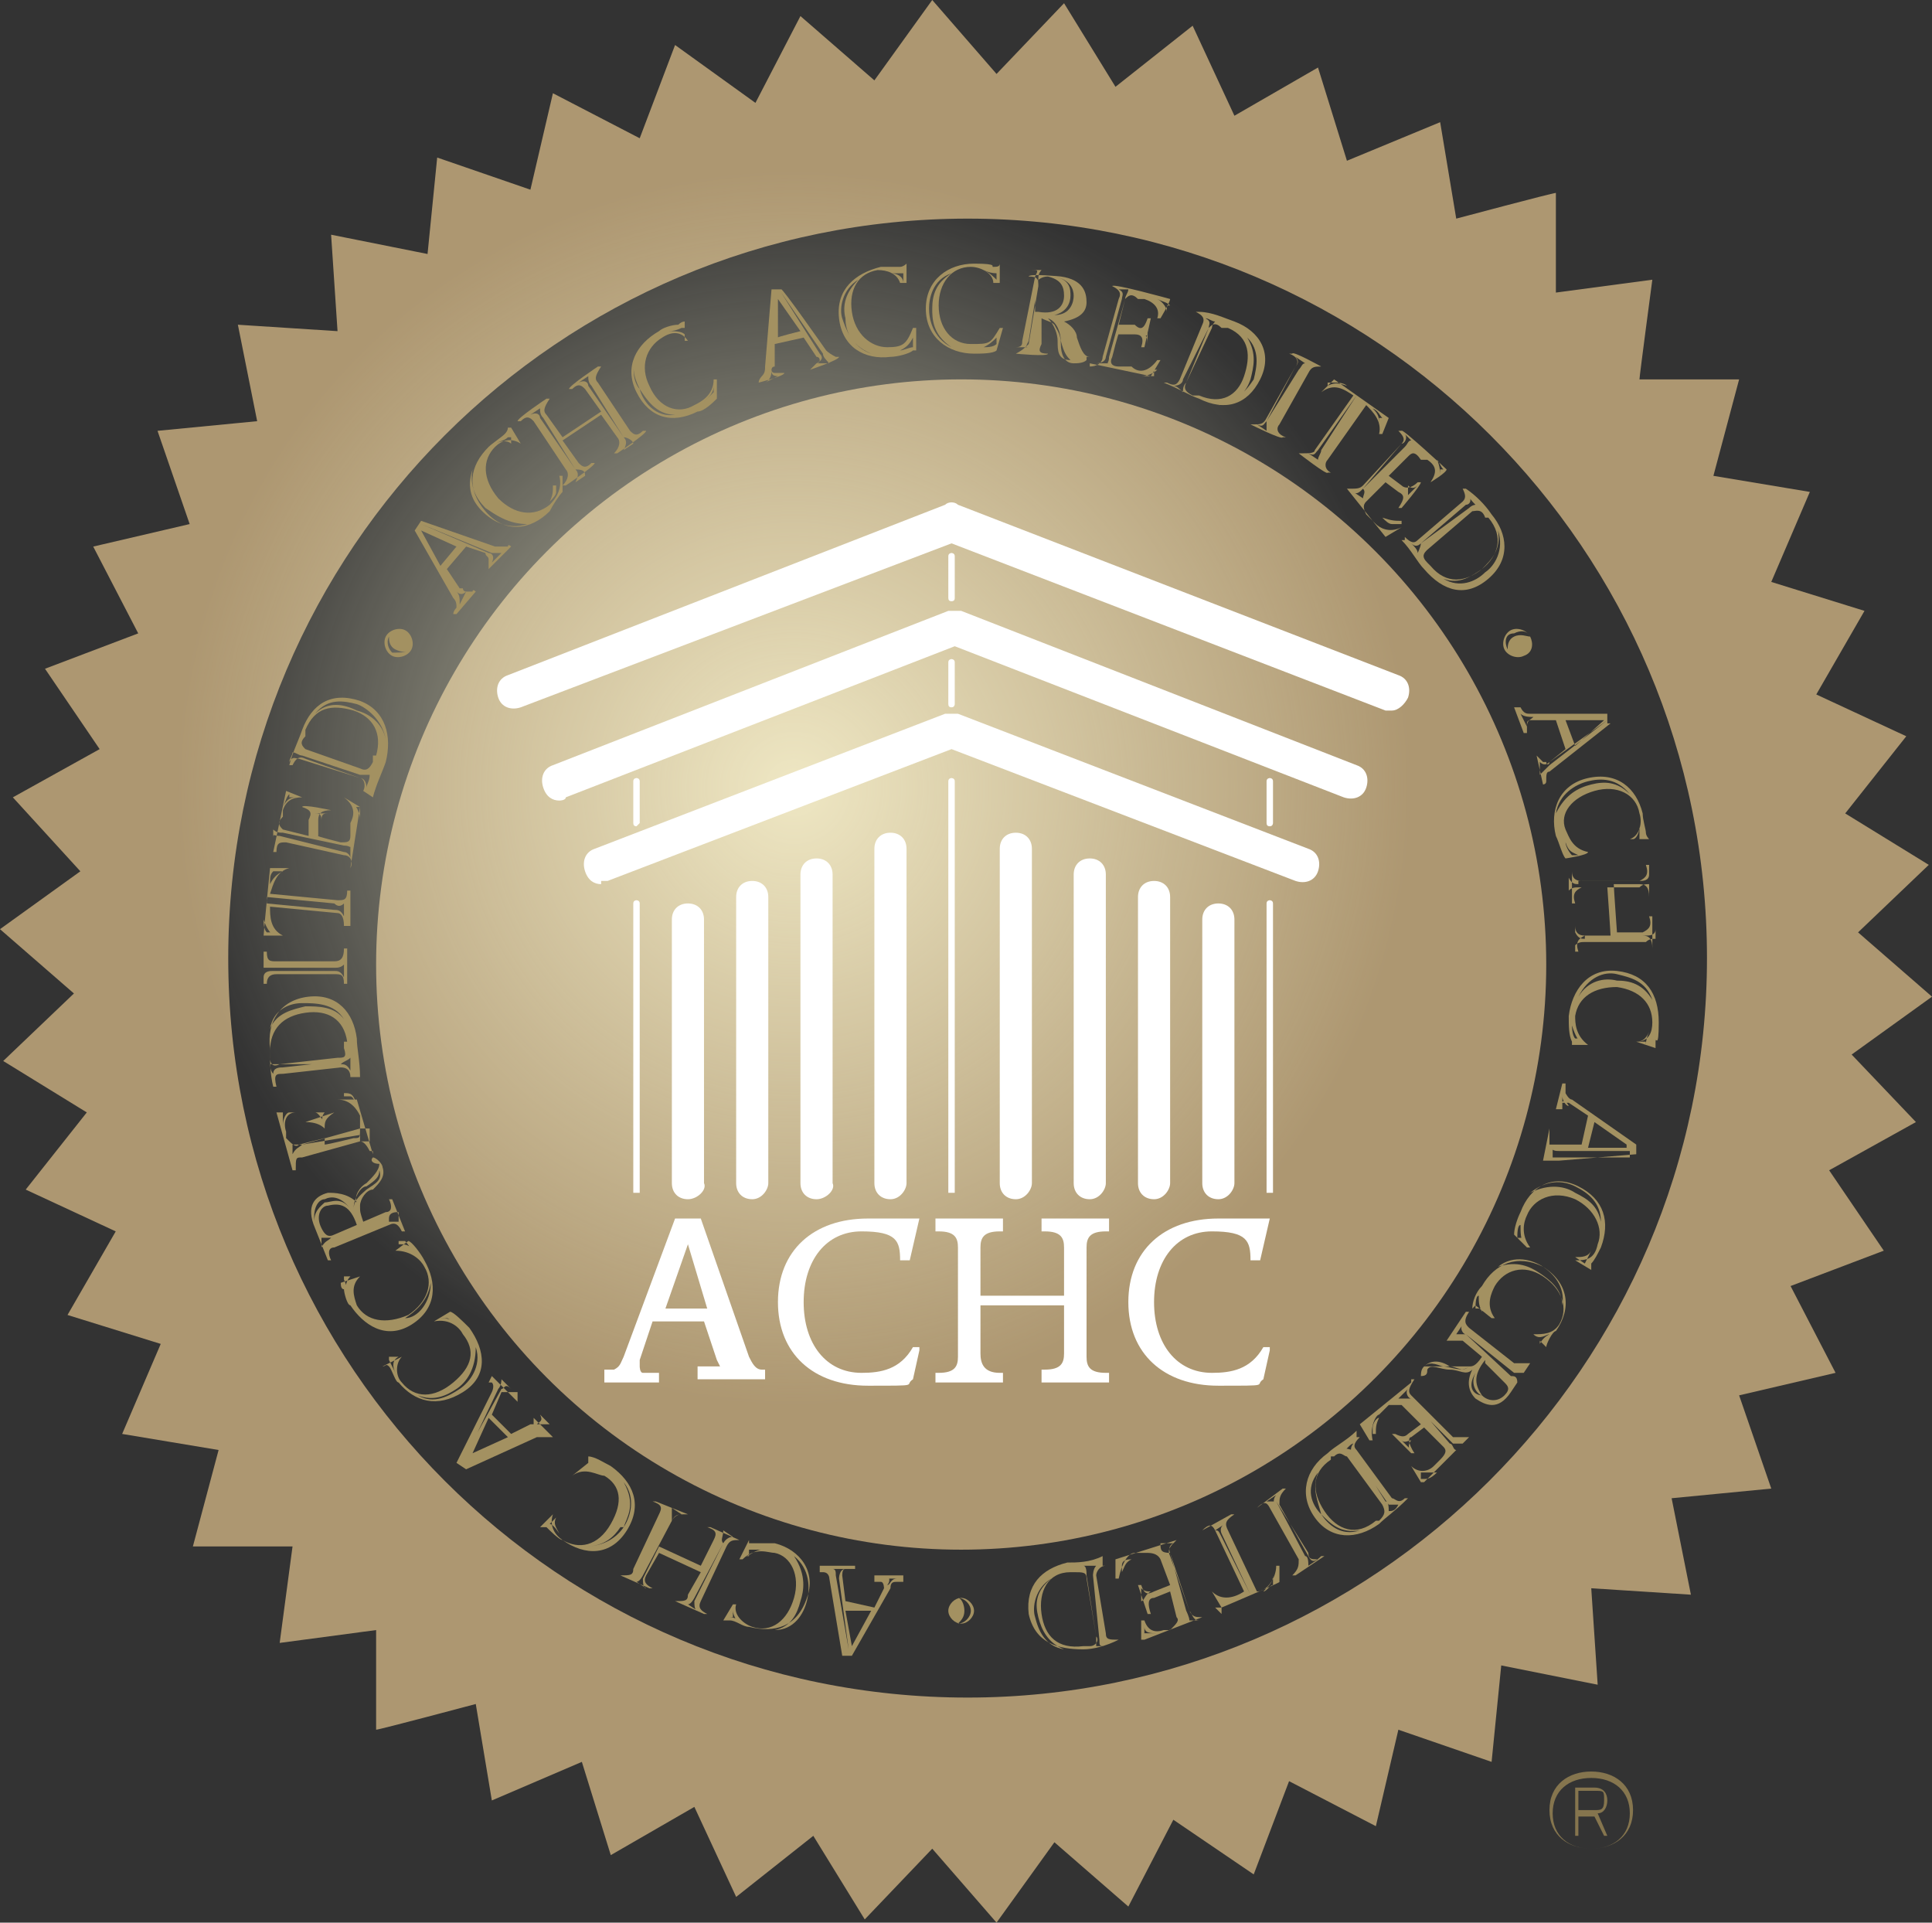 <?xml version="1.0" encoding="UTF-8"?> <svg xmlns="http://www.w3.org/2000/svg" xmlns:xlink="http://www.w3.org/1999/xlink" version="1.1" viewBox="0 0 60.1 59.8"><rect x="0" y="0" width="60.1" height="59.8" fill="#333333" stroke="none"/><defs><style> .cls-1 { fill: url(#radial-gradient); } .cls-2 { fill: #fff; } .cls-3 { fill: #85754e; } .cls-4 { fill: #ad9771; } .cls-5 { fill: #a39161; } </style><radialGradient id="radial-gradient" cx="24.7" cy="1044.6" fx="24.7" fy="1044.6" r="19.2" gradientTransform="translate(0 -1020.1)" gradientUnits="userSpaceOnUse"><stop offset="0" stop-color="#fffbd8" stop-opacity=".8"></stop><stop offset="1" stop-color="#fffbd8" stop-opacity="0"></stop></radialGradient></defs><!-- Generator: Adobe Illustrator 28.7.2, SVG Export Plug-In . SVG Version: 1.2.0 Build 154) --><g><g id="Layer_1"><g><path class="cls-4" d="M57.6,32.8l2.5-1.8-2.3-2,2.2-2.1-2.6-1.6,1.9-2.4-2.8-1.3,1.5-2.6-2.9-.9,1.2-2.8-3-.5.8-3h-3.1c0-.1.4-3.1.4-3.1l-3,.4v-3.1c-.1,0-3.1.8-3.1.8l-.5-3-2.9,1.2-.9-2.9-2.6,1.5-1.3-2.8-2.4,1.9-1.6-2.6-2.1,2.2-2-2.3-1.8,2.5-2.3-2-1.4,2.7-2.5-1.8-1.1,2.9-2.7-1.4-.7,3-2.9-1-.3,3-3-.6.2,3-3.1-.2.6,3-3.1.3,1,2.9-3,.7,1.4,2.7-2.9,1.1,1.7,2.5-2.7,1.5,2.1,2.3-2.5,1.8,2.3,2L.1,33l2.6,1.6-1.9,2.4,2.8,1.3-1.5,2.6,2.9.9-1.2,2.8,3,.5-.8,3h3.1l-.4,3,3-.4v3.1c.1,0,3.1-.8,3.1-.8l.5,3,2.8-1.2.9,2.9,2.6-1.5,1.3,2.8,2.4-1.9,1.6,2.6,2.1-2.2,2,2.3,1.8-2.5,2.3,2,1.4-2.7,2.5,1.7,1.1-2.9,2.7,1.4.7-3,2.9,1,.3-3,3,.6-.2-3,3.1.2-.6-3,3.1-.3-1-2.9,3-.7-1.4-2.7,2.9-1.1-1.7-2.5,2.7-1.5-2-2.1h0ZM30.1,52.8c-12.7,0-23-10.3-23-23S17.4,6.8,30.1,6.8s23,10.3,23,23-10.4,23-23,23Z"></path><circle class="cls-4" cx="29.9" cy="30" r="18.2"></circle><circle class="cls-1" cx="24.7" cy="24.5" r="19.2"></circle><path class="cls-2" d="M23.7,42.6c-.2,0-.3-.2-.4-.4l-1.5-4.3h-.1c0,0-.7,0-.7,0l-1.6,4.3c-.1.2-.1.3-.3.4h-.3v.4h1.7v-.3h-.5c-.1,0-.1-.2-.1-.2v-.2l.4-1.2h1.6l.4,1.2c0,0,.1.2.1.2,0,0,0,0-.2,0h-.5v.4h2.1v-.3h0ZM22,40.7h-1.3l.7-2,.6,2h0Z"></path><path class="cls-2" d="M28.6,41.9h-.2c-.4.7-1,.8-1.6.8-1.1,0-1.8-.9-1.8-2.2s.7-2.2,1.8-2.2,1.2.3,1.2.9h.3c0,0,.3-1.3.3-1.3h-.1c0,0-.1,0-.4,0h-1.1c-1.7,0-2.8,1-2.8,2.6s1.1,2.6,2.8,2.6,1.1,0,1.4-.2h0l.2-.9h0ZM28.2,42.5h0Z"></path><path class="cls-2" d="M34.4,42.7c-.5,0-.6-.2-.6-.5v-3.4c0-.3.1-.5.6-.5h.1v-.4h-2.1v.4h.1c.5,0,.6.2.6.5v1.5h-2.6v-1.5c0-.3.1-.5.6-.5h.1v-.4h-2.1v.4h.1c.5,0,.6.2.6.5v3.4c0,.3-.1.5-.6.5h-.1v.3h2.1v-.3h-.1c-.5,0-.6-.3-.6-.6v-1.5h2.6v1.5c0,.3-.1.5-.6.5h-.1v.4h2.1v-.3h-.1Z"></path><path class="cls-2" d="M39.5,41.9h-.2c-.4.7-1,.8-1.6.8-1.1,0-1.8-.9-1.8-2.2s.7-2.2,1.8-2.2,1.2.3,1.2.9h.3c0,0,.3-1.3.3-1.3h-.1c0,0-.1,0-.4,0h-1.1c-1.7,0-2.8,1-2.8,2.6s1.1,2.6,2.8,2.6,1.1,0,1.4-.2h0l.2-.9h0Z"></path><path class="cls-2" d="M43.3,22.1h-.2l-13.5-5.2-13.4,5.1c-.3.1-.6,0-.7-.3-.1-.3,0-.6.3-.7l13.6-5.3c.1-.1.3-.1.4,0l13.7,5.3c.3.1.4.4.3.7-.1.2-.3.4-.5.4h0Z"></path><path class="cls-2" d="M17.4,24.9c-.2,0-.4-.1-.5-.4s0-.6.3-.7l12.3-4.8h.4l12.3,4.8c.3.1.4.4.3.7-.1.3-.4.4-.7.3l-12.1-4.7-12.1,4.7c0,.1-.2.1-.2.1h0Z"></path><path class="cls-2" d="M18.7,27.5c-.2,0-.4-.1-.5-.4s0-.6.3-.7l10.9-4.2h.4l10.9,4.2c.3.1.4.4.3.7-.1.3-.4.4-.7.3l-10.7-4.1-10.7,4.1c0,0,0,0-.2,0h0Z"></path><path class="cls-2" d="M19.8,37.1q-.1,0-.1,0v-9c0-.1.1-.1.1-.1,0,0,.1,0,.1.1v9c0,0-.1,0-.1,0Z"></path><g><path class="cls-2" d="M21.4,37.3c-.3,0-.5-.2-.5-.5v-8.2c0-.3.2-.5.5-.5s.5.2.5.5v8.2c.1.2-.2.5-.5.5Z"></path><path class="cls-2" d="M23.4,37.3c-.3,0-.5-.2-.5-.5v-8.9c0-.3.2-.5.5-.5s.5.2.5.5v8.9c0,.2-.2.5-.5.5Z"></path><path class="cls-2" d="M25.4,37.3c-.3,0-.5-.2-.5-.5v-9.6c0-.3.2-.5.5-.5s.5.2.5.5v9.6c.1.2-.2.5-.5.5Z"></path><path class="cls-2" d="M27.7,37.3c-.3,0-.5-.2-.5-.5v-10.4c0-.3.2-.5.5-.5s.5.2.5.5v10.4c0,.2-.2.5-.5.5Z"></path><path class="cls-2" d="M37.9,37.3c-.3,0-.5-.2-.5-.5v-8.2c0-.3.2-.5.5-.5s.5.2.5.5v8.2c0,.2-.2.5-.5.5Z"></path><path class="cls-2" d="M35.9,37.3c-.3,0-.5-.2-.5-.5v-8.9c0-.3.2-.5.5-.5s.5.2.5.5v8.9c0,.2-.2.5-.5.5Z"></path><path class="cls-2" d="M33.9,37.3c-.3,0-.5-.2-.5-.5v-9.6c0-.3.2-.5.5-.5s.5.2.5.5v9.6c0,.2-.2.5-.5.5Z"></path><path class="cls-2" d="M31.6,37.3c-.3,0-.5-.2-.5-.5v-10.4c0-.3.2-.5.5-.5s.5.2.5.5v10.4c0,.2-.2.5-.5.5Z"></path></g><path class="cls-2" d="M29.6,37.1q-.1,0-.1,0v-12.8c0-.1.1-.1.1-.1,0,0,.1,0,.1.1v12.8q0,0-.1,0Z"></path><path class="cls-2" d="M39.5,37.1q-.1,0-.1,0v-9c0-.1.1-.1.1-.1,0,0,.1,0,.1.1v9q0,0-.1,0Z"></path><path class="cls-2" d="M29.6,18.7q-.1,0-.1-.1v-1.3c0-.1.1-.1.1-.1,0,0,.1,0,.1.1v1.3q0,.1-.1.1Z"></path><path class="cls-2" d="M29.6,22q-.1,0-.1-.1v-1.3c0-.1.1-.1.1-.1,0,0,.1,0,.1.1v1.3s0,.1-.1.1Z"></path><path class="cls-2" d="M19.8,25.7q-.1,0-.1-.1v-1.3c0-.1.1-.1.1-.1,0,0,.1,0,.1.1v1.3s-.1.1-.1.1Z"></path><path class="cls-2" d="M39.5,25.7q-.1,0-.1-.1v-1.3c0-.1.1-.1.1-.1,0,0,.1,0,.1.1v1.3s0,.1-.1.1Z"></path><path class="cls-3" d="M49.5,55.1c.7,0,1.3.4,1.3,1.2s-.6,1.2-1.3,1.2-1.3-.4-1.3-1.2.6-1.2,1.3-1.2ZM49.5,57.5c.7,0,1.2-.4,1.2-1.1s-.5-1.1-1.2-1.1-1.2.4-1.2,1.1.5,1.1,1.2,1.1ZM49.1,57.1h-.1v-1.5h.6c.3,0,.4.2.4.4s-.1.4-.3.4l.3.7h-.1l-.3-.6h-.5v.6h0ZM49.1,56.3h.5c.2,0,.3,0,.3-.3s0-.3-.3-.3h-.5v.6h0Z"></path><g><path class="cls-5" d="M26.6,48.8h-.3q-.1,0-.1.2h0c0,0,.1.8.1.8l.9.2.3-.6h0c0,0,0-.2-.1-.2h-.2v-.2h.9v.2h-.2c-.1,0-.2,0-.2.2l-1.2,2.1h-.3l-.4-2.4c0,0,0-.2-.2-.2h-.1v-.2h1.1ZM26.4,51.3h0l-.3-2.2c0,0,0-.3.2-.3h-.4c.1,0,.1.1.1.2l.4,2.3h0ZM26.5,51.2l.6-1.1h-.8c0,0,.2,1.1.2,1.1h0ZM27.5,49c.2,0,.2.2.1.3.1,0,.1-.2.3-.2h-.4Z"></path><path class="cls-5" d="M23.3,48c.2,0,.5,0,.8,0,.8.2,1.3.9,1,1.7-.3.9-1,1.1-1.8.9-.2,0-.4-.2-.6-.2h-.2l.3-.5h.1c-.1.3.2.6.5.7.6.2,1.1-.2,1.3-.9s-.1-1.3-.6-1.4c-.2,0-.6-.2-1,.2h-.1l.3-.6h0ZM22.7,50.3q.2,0,.4.2c-.2,0-.3-.3-.3-.4v.2ZM23.2,48.4c.1,0,.3-.2.5-.2h-.4v.2h-.1ZM24.9,49.8c-.1.4-.3.8-.8.9.6,0,.9-.5,1-.9s.1-1-.4-1.4c.4.6.3,1.1.2,1.4h0Z"></path><path class="cls-5" d="M21.4,47.1h-.1c-.2,0-.3,0-.4.2l-.4.8,1.3.6.4-.8c.1-.2.1-.3-.2-.4h.1c0,0,.9.4.9.4h0c-.2,0-.3,0-.4.2l-.8,1.7c-.1.2,0,.3.2.4h-.1c0,0-.9-.4-.9-.4h0c.3,0,.4,0,.4-.2l.4-.7-1.3-.6-.4.7c-.1.2,0,.3.2.4h-.1c0,0-.9-.4-.9-.4h0c.3,0,.4,0,.4-.2l.8-1.7c.1-.2.1-.3-.2-.4h.1c0,0,1,.4,1,.4h0ZM20.9,47.3c0,0,.1-.2.3-.2l-.3-.2c0,.1,0,.2,0,.4l-.9,1.7c0,0-.1.2-.2.2l.3.2c-.1,0-.1-.2-.1-.3l.9-1.8h0ZM22.5,48c0,0,.1-.2.3-.2l-.3-.2c0,.2-.1.3,0,.4l-.9,1.7c0,0-.1.2-.2.2l.3.2c-.1,0-.1-.2-.1-.3l.9-1.8h0Z"></path><path class="cls-5" d="M18.3,45.3c.2,0,.5.2.7.3.7.5,1,1.2.5,2s-1.3.8-2,.3c-.1,0-.4-.3-.5-.4-.1,0-.2,0-.2,0h0l.4-.4h0c-.1.3,0,.6.3.8.5.3,1.1.2,1.5-.5s.3-1.2-.2-1.5c-.2,0-.6-.3-1,0h0c0,0,.5-.4.5-.4h0ZM17.1,47.4q.1,0,.3.3c-.1-.2-.2-.3-.1-.5l-.2.2h0ZM18.1,45.6c.2,0,.3,0,.6,0-.1,0-.3,0-.4,0h-.2ZM19.3,47.5c-.2.3-.5.6-1.1.6.6,0,1-.3,1.2-.6s.4-.9,0-1.4c.4.7.1,1.1,0,1.4h0Z"></path><path class="cls-5" d="M16.1,43.3h-.5c0,0-.3.7-.3.7l.6.6.6-.3s.1,0,.1,0c0,0,.1,0,0,0v-.2c-.1,0,0,0,0,0l.6.6h-.1c0,0-.1,0-.1,0h-.3l-2.2,1-.3-.2h0l1.1-2.2c0,0,.1-.2,0-.3h-.1c0,0,.1-.2.1-.2l.8.8h0ZM14.5,45.2h0l1.1-2c.1,0,.1-.2.3,0l-.3-.3c0,0,0,.2-.1.3l-1,2.1h0ZM14.7,45.2l1.1-.5-.6-.6-.5,1.1h0ZM16.8,44c.1.2,0,.2-.1.3.1,0,.2,0,.4,0l-.3-.3h0Z"></path><path class="cls-5" d="M14,40.8c.1,0,.4.3.6.5.5.7.6,1.5-.2,2s-1.5.3-2-.3c-.1,0-.2-.4-.3-.5s-.1,0-.2,0h0l.6-.3h0c-.2.2-.2.6,0,.8.4.5,1,.5,1.6,0s.7-1,.3-1.5c-.1-.2-.4-.5-.9-.4h0c0,0,.5-.3.5-.3h0ZM12.1,42.3q.1.2.2.4c-.1-.2-.1-.4.1-.5h-.3ZM14.2,43.2c-.3.2-.7.4-1.2.2.5.3,1,0,1.3-.2s.7-.7.5-1.3c0,.7-.3,1.1-.6,1.3h0ZM13.7,41c.2,0,.3,0,.5.2-.1,0-.2-.2-.3-.2h-.2Z"></path><path class="cls-5" d="M12.7,38.6c.1,0,.4.4.5.6.4.7.4,1.5-.4,2-.8.5-1.5,0-1.9-.6-.1,0-.2-.4-.2-.5q-.1,0-.1-.2h0l.6-.2h0c-.3.3-.2.6-.1.9.3.5.9.6,1.6.3.6-.4.8-1,.5-1.5-.1-.2-.4-.5-.9-.5h0c0,0,.4-.3.4-.3h0ZM10.7,39.8q.1.2.1.4c-.1-.2,0-.4.1-.5h-.2ZM12.6,41c-.3.2-.8.3-1.2,0,.5.3,1,.1,1.2,0,.4,0,.8-.5.8-1.1-.1.6-.5.9-.8,1.1ZM12.4,38.7c.2,0,.3,0,.5.2-.1,0-.2-.2-.3-.3h-.2Z"></path><path class="cls-5" d="M11.6,36c.1,0,.3.2.3.3.1.3-.1.5-.3.7-.2,0-.4.3-.4.5s0,.2.1.5l.7-.3c.2,0,.2-.2.1-.4h.1l.4,1h-.1c-.1-.2-.2-.3-.4-.2l-1.7.7c-.2,0-.2.2-.1.4h-.1l-.4-1c-.3-.7,0-1,.4-1.1.2,0,.6,0,.9.3h0c-.1-.2.1-.5.3-.6.2-.2.4-.4.4-.6-.2,0-.3-.1-.2-.2h0ZM10.1,37.4c.2,0,.5-.2.8.2-.3-.4-.6-.4-.8-.3-.2,0-.4.3-.3.8-.1-.4.2-.6.3-.7h0ZM11.1,38.1h0c-.2-.6-.5-.7-.9-.6-.2,0-.4.3-.2.7.1.2.2.3.4.2l.7-.3ZM12.1,38c.1,0,.2,0,.3,0v-.3c-.1,0-.3,0-.3.2l-1.8.6c-.1,0-.2,0-.3,0v.3c.1-.2.2-.2.3-.3l1.8-.7h0ZM11.8,36.4c0,.2-.1.3-.4.5-.2,0-.4.4-.4.7,0-.3.3-.5.4-.6.3-.2.5-.3.4-.6Z"></path><path class="cls-5" d="M11.6,35.8h-.1c-.1-.2-.2-.3-.3-.3l-1.8.5c-.2,0-.2,0-.2.4h-.1l-.5-1.8h0c0,0,.6,0,.6,0h0c-.3,0-.4.3-.3.6v.2c.2.2.3.3.4.2l.8-.2v-.3q-.2-.2-.6-.2h0c0,0,.9-.3.9-.3h0c-.3.2-.3.3-.3.5v.5c.1,0,.9-.2.9-.2.2,0,.2,0,.2-.3v-.4c-.1-.2-.3-.5-.7-.5h.6l.5,1.7h0ZM8.8,34.6v.4c0-.2.1-.4.2-.4h-.2ZM11.2,35.5c.1,0,.2,0,.3,0v-.4c-.1,0-.3,0-.3,0l-1.8.5h-.3v.3c.1-.2.2-.2.3-.3l1.8-.3h0ZM10.2,34.6h-.4c.1,0,.2.2.3.3-.1,0-.1-.2,0-.3ZM10.7,34c.2,0,.3,0,.4.4,0,0-.1-.3-.2-.3h-.2Z"></path><path class="cls-5" d="M10.9,33.5c0-.2-.1-.3-.3-.3l-1.8.2c-.2,0-.3,0-.2.4h-.1c-.1-.4-.1-.8-.1-1.2-.1-.8.3-1.5,1.2-1.6s1.4.5,1.5,1.3c0,.3.1.7.1,1.2h-.3ZM9.4,31.2c-.4,0-.9.2-1,.8.2-.5.7-.6,1.1-.7.4,0,.9,0,1.2.4-.3-.5-.9-.5-1.3-.5h0ZM10.8,32.4c-.1-.7-.6-1-1.3-.9s-1.1.5-1.1,1.2v.2c0,.2.1.3.3.2l1.8-.2c.2,0,.3,0,.2-.3v-.2h.1ZM10.6,33.1c.1,0,.2,0,.3.2v-.4c-.1.1-.2.1-.3.2h-1.9c-.1,0-.2,0-.3,0,0,0,0,.2.1.3,0-.2.2-.2.3-.2l1.8-.2h0Z"></path><path class="cls-5" d="M10.8,30.6h-.1c0-.3-.1-.3-.3-.3h-1.8c-.2,0-.3.1-.3.3h-.1v-1h.1c0,.3.1.3.3.3h1.8c.2,0,.3-.1.3-.4h.1v1.1h0ZM10.4,30.2c.1,0,.2,0,.3.2v-.4c-.1.1-.2.1-.3.1h-2.2v.3c0-.2.2-.2.3-.2h1.9Z"></path><path class="cls-5" d="M10.8,28.8h-.1c0-.3-.1-.4-.2-.4l-2.1-.2c0,.3,0,.7.4.9h-.6c0-.1.2-2.1.2-2.1h.6c-.4.1-.5.5-.6.8l2.1.2c.2,0,.3,0,.3-.3h.1v1.1h0ZM8.5,29.1c-.1-.1-.2-.2-.3-.5,0,.1,0,.3.1.4h.2ZM8.3,28.1l2.1.2c.1,0,.2,0,.3.2v-.4c-.1.1-.2.1-.3,0l-2.1-.2v.2h0ZM8.5,27.1c-.1.1-.1.2-.1.4.1-.2.2-.3.4-.4h-.3Z"></path><path class="cls-5" d="M11,27h-.1c.1-.2,0-.4-.2-.4l-1.8-.4c-.2,0-.3,0-.3.3h-.1l.4-1.9h0l.5.2h0c-.3,0-.5.1-.6.4v.2c-.2.2-.1.3,0,.4l.8.2v-.5c.1-.2.1-.3-.2-.4h0c0-.1.9.1.9.1h0c-.3,0-.4.1-.4.3v.5c-.1,0,.7.2.7.2.2,0,.3,0,.3-.2v-.4c.1-.2.2-.5-.2-.8h0l.5.3-.3,1.9h0ZM10.7,26.5c.1,0,.2.1.2.2v-.4c0,.1,0,0-.2,0l-1.9-.4c-.1,0-.2,0-.3-.1v.3c0-.2,0-.1.2-.1l2,.5h0ZM9,24.7c-.1.1-.1.2-.2.4.1-.2.2-.3.4-.3h-.2ZM10.2,25.3h-.4c.1,0,.2,0,.2.2,0-.2.1-.2.2-.2ZM11,25c.1.1.2.3.2.5v-.4h-.2Z"></path><path class="cls-5" d="M11.3,24.6c.1-.2,0-.4-.1-.4l-1.7-.6c-.2-.1-.3,0-.4.2h-.1c.1-.4.3-.8.4-1.1.3-.8.9-1.2,1.8-.9.8.3,1,1.1.8,1.9-.1.3-.3.7-.4,1.1l-.3-.2h0ZM11.2,24.2c.1,0,.2.1.2.3,0-.1.1-.2.1-.4h-.3l-1.8-.6c-.1,0-.2-.1-.3-.1,0,.1-.1.2-.1.3.1-.2.2-.1.3-.1l1.9.6h0ZM11.7,23.5c.2-.7-.1-1.2-.7-1.4-.7-.2-1.2-.1-1.5.6v.2c-.2.2-.1.3,0,.4l1.7.6c.2.1.3,0,.4-.2v-.2h.1ZM11.1,21.9c-.4-.1-.9-.2-1.3.3.4-.4.9-.3,1.3-.1.4.1.8.4.9.9-.1-.6-.6-1-.9-1.1h0Z"></path><path class="cls-5" d="M12.2,20.4c-.2-.1-.3-.4-.2-.6s.4-.3.6-.2c.2.1.3.4.2.6s-.4.3-.6.2ZM12.8,20.2c-.1.1-.3.1-.5,0s-.2-.3-.2-.4c-.1.2,0,.4.1.5.2,0,.5,0,.6-.1h0Z"></path><path class="cls-5" d="M15.2,17.7h0v-.3h0c0-.1-.1-.1-.1-.2l-.6-.2-.6.7.4.6h.1c0,.1.1.1.1.1h.2c0-.1.1,0,.1,0l-.6.7h-.1c0-.1.1-.2.1-.2,0-.1,0-.2-.1-.3l-1.2-2.1.2-.3h0l2.3.8h.4c0-.1.1,0,.1,0l-.7.7h0ZM13.1,16.3h0l2.1.9c.1,0,.2.1.1.3l.3-.3h-.3l-2.2-.9h0ZM13.1,16.5l.6,1.1.5-.6-1.1-.5h0ZM14.5,18.4c-.1.1-.2.1-.3,0,.1.1.1.2.1.4l.2-.4Z"></path><path class="cls-5" d="M17.5,15.3c-.1.1-.3.4-.4.6-.6.6-1.4.7-2,0s-.5-1.4.1-2c.1-.1.4-.3.5-.4q.1-.1.1-.2h.1l.3.5h0c-.3-.2-.6-.1-.8.1-.4.4-.4,1,.1,1.6.5.5,1.1.6,1.6.2.2-.2.4-.5.3-.9h.1v.5h0ZM15.1,15.8c-.3-.3-.5-.7-.4-1.2-.2.6,0,1,.3,1.3s.8.6,1.4.4c-.6,0-1-.3-1.3-.5h0ZM15.8,13.6c-.1.1-.2.1-.4.2.2-.1.4-.1.5,0v-.2ZM17.2,15.1c0,.2,0,.3-.1.5.1-.1.2-.2.2-.3v-.2Z"></path><path class="cls-5" d="M19.2,14.1h-.1c.2-.2.2-.4.1-.5l-.5-.7-1.2.8.5.7c.1.1.2.2.4,0h.1c0,.1-.9.7-.9.7h-.1c.2-.2.2-.4.1-.5l-1-1.5c-.1-.1-.2-.2-.4,0h-.1c0-.1.9-.7.9-.7h.1c-.2.3-.2.4-.1.5l.5.7,1.2-.8-.5-.7c-.1-.1-.2-.2-.4,0h-.1c0-.1.9-.7.9-.7h.1c-.2.3-.2.4-.1.5l1,1.5c.1.1.2.2.4,0h.1c0,.1-.9.7-.9.7h0ZM17.9,14.6c.1.1.1.2,0,.4l.3-.2c0-.1,0-.2-.3-.2l-1-1.6c-.1-.1-.1-.2-.1-.3l-.3.2c.2-.1.3,0,.3.1l1.1,1.6ZM19.4,13.6c.1.1.1.2,0,.4l.3-.2c0-.1-.2-.2-.3-.2l-1-1.6c-.1-.1-.1-.2-.1-.3l-.3.2c.2-.1.3,0,.3.1l1.1,1.6Z"></path><path class="cls-5" d="M22.3,12.4c-.1.1-.4.4-.6.4-.8.4-1.5.2-1.9-.6s0-1.5.7-1.9c.1-.1.4-.2.6-.2q.1-.1.2-.1h0v.6h.1c-.2-.3-.5-.3-.8-.1-.5.3-.7.9-.4,1.5.3.7.9.9,1.4.6.2-.1.6-.3.6-.8h.1v.6h0ZM19.9,12.1c-.2-.4-.3-.8,0-1.2-.3.4-.2,1,0,1.2.1.4.5.9,1.1.8-.6,0-.9-.5-1.1-.8h0ZM21.2,10.2q-.2.1-.4.1c.2,0,.4,0,.5.1v-.2h-.1ZM22.2,12c0,.2-.1.3-.3.5.1-.1.2-.2.3-.3v-.2h0Z"></path><path class="cls-5" d="M25.2,11.5h0l.2-.2c.1,0,.1-.1.1-.1,0,0,0-.1-.1-.1l-.4-.6-.9.2v.7c-.1,0-.1.1-.1.1,0,0,0,.1.1.1h.3c0,.1-.8.3-.8.3h0c0-.1.1-.2.1-.2.1-.1.1-.2.1-.3l.2-2.4h.3c0-.1,1.4,1.9,1.4,1.9q.1.1.3.2h.1c0,.1-.9.4-.9.4h0ZM24.2,11.7c-.2,0-.2-.1-.2-.2,0,.1,0,.3-.2.4l.4-.2h0ZM24.2,9.3v1.2c-.1,0,.7-.2.7-.2l-.7-1h0ZM24.3,9.1h0l1.2,1.9c.1.1.1.2-.1.3h.4c-.1-.1-.2-.2-.2-.3l-1.3-1.9h0Z"></path><path class="cls-5" d="M28.4,10.9c-.1.1-.5.2-.7.2-.8.1-1.5-.3-1.6-1.2s.5-1.4,1.3-1.6h.6c.1,0,.2-.1.2-.1h0v.6h-.2c-.1-.3-.4-.4-.7-.4-.6.1-.9.6-.8,1.3.1.7.6,1.1,1.1,1.1s.6-.1.8-.6h.1v.7h-.1ZM26.3,9.9c-.1-.4,0-.8.4-1.2-.5.3-.6.9-.5,1.2s.3.9.9,1.1c-.7-.3-.8-.8-.8-1.1h0ZM28.1,8.5h-.4c.2,0,.4.1.4.3v-.3h0ZM28.4,10.5c-.1.2-.2.3-.4.4.1,0,.3-.1.4-.1v-.3h0Z"></path><path class="cls-5" d="M31,10.9c-.1.1-.5.1-.7.1-.8,0-1.5-.5-1.5-1.4s.7-1.4,1.5-1.4.5.1.6.1.2,0,.2-.1h0v.6h-.2c0-.3-.4-.5-.7-.5-.6,0-1,.5-1,1.2s.4,1.2,1,1.2.6,0,.9-.5h.1l-.2.7h0ZM29,9.6c0-.4.1-.8.6-1.1-.6.2-.7.8-.7,1.1s.1.9.7,1.2c-.6-.4-.6-.9-.6-1.2h0ZM31,8.5q-.2,0-.4-.1c.2.1.3.2.4.3v-.2h0ZM31,10.5c-.1.1-.2.2-.4.3.1,0,.3,0,.4-.1v-.2h0Z"></path><path class="cls-5" d="M33.8,11.2c-.1.1-.3.1-.4.1-.3,0-.4-.3-.4-.6s-.1-.4-.2-.6c-.1-.1-.2-.1-.4-.2v.8c-.1.2-.1.3.2.3h0c0,.1-1,0-1,0h0c.2-.1.3-.2.4-.3l.3-1.8c0-.2,0-.3-.3-.3h0c0-.1,1,0,1,0,.7.1.8.5.8.8s-.2.5-.7.6h0c.2.1.4.3.4.5.1.3.2.6.4.6-.3,0-.2,0-.1,0h0ZM31.8,10.6c0,.1,0,.2-.2.2h.4c-.1,0-.1,0,0-.2l.3-1.9c0-.1,0-.2.1-.3h-.3c.2,0,.2,0,.1.2l-.4,2h0ZM32.2,9.7h.1c.6.1.8-.2.8-.5s-.1-.5-.5-.6c-.2,0-.3.1-.4.2v.9h0ZM33.3,11.2c-.1-.1-.2-.2-.3-.6,0-.2-.1-.6-.4-.7.2.2.3.5.3.7,0,.3,0,.6.4.6h0ZM33.3,9.2c0,.2-.1.5-.5.6.5,0,.6-.4.6-.6s-.1-.5-.6-.6c.5.1.5.4.5.6h0Z"></path><path class="cls-5" d="M33.9,11.4h0c.2,0,.4-.1.4-.3l.5-1.8c.1-.2,0-.3-.2-.4h0c0-.1,1.8.4,1.8.4h0c0,.1-.3.6-.3.6h-.1c.1-.3-.1-.5-.4-.6h-.2c-.2-.2-.3-.1-.4,0l-.2.8h.5c.2.2.3.1.4-.2h.1l-.2.9h-.1c.1-.3,0-.4-.2-.4h-.5c0-.1-.2.7-.2.7-.1.2,0,.3.2.3h.4c.2.2.5.2.8-.2h.1l-.3.5-1.9-.4h0ZM34.4,11.1c0,.1-.1.2-.3.2h.4c-.1,0,0,0,0-.2l.5-1.8c0-.1.1-.2.1-.3h-.3c.2.1.1.2.1.3l-.5,1.8ZM36,11.5c-.1.1-.3.2-.5.2h.4v-.2ZM35.7,10.7v-.4c0,.1,0,.2-.2.1.1,0,.2,0,.2.3h0ZM36.4,9.5c-.1-.1-.2-.1-.4-.2.2.1.3.3.3.4v-.2Z"></path><path class="cls-5" d="M36.3,11.9c.2.1.3.1.4-.1l.7-1.7c.1-.2,0-.3-.2-.4h.1c.4,0,.8.2,1.1.3.8.3,1.2,1,.8,1.8s-1.1,1-1.9.6c-.3-.1-.6-.3-1.1-.5h0ZM36.8,11.8c0,.1-.1.2-.3.2.1,0,.2.1.3.2,0-.1,0-.2.1-.3l.8-1.7c0-.1.1-.2.1-.2-.1,0-.2-.1-.3-.1.2.1.1.2.1.3l-.8,1.6h0ZM37.3,12.3c.7.3,1.2,0,1.4-.6s.2-1.2-.5-1.5h-.2c-.2-.2-.3-.1-.4,0l-.7,1.7c-.1.2,0,.3.2.4h.2ZM39,11.8c.1-.4.2-.9-.2-1.3.3.5.2.9.1,1.3-.1.3-.4.8-1,.8.6-.1.9-.5,1.1-.8h0Z"></path><path class="cls-5" d="M38.9,13.2h.1c.2,0,.3,0,.4-.2l.9-1.6c.1-.1.1-.3-.2-.4h.1c0-.1.9.4.9.4h0c-.2,0-.3,0-.4.2l-.9,1.6c-.1.1-.1.3.2.4h-.1c0,.1-1-.4-1-.4h0ZM39.4,13.1c-.1.1-.1.2-.3.1l.3.2v-.3l1-1.6c.1-.1.1-.2.2-.2l-.3-.2c.1.1.1.2,0,.3l-.9,1.7Z"></path><path class="cls-5" d="M40.4,14.1h.1c.2,0,.4,0,.4-.1l1.2-1.7c-.3-.2-.6-.4-1-.1h0l.4-.4,1.7,1.2-.2.5h-.1c.1-.4-.2-.7-.4-.9l-1.2,1.7c-.1.1-.1.3.1.4h-.1c0,.1-.9-.6-.9-.6h0ZM42.2,12.3l-1.2,1.7c-.1.1-.1.2-.3.1l.3.2c0-.1.1-.2.1-.3l1.1-1.7h0ZM41.3,12c.2-.1.3-.1.6,0-.1-.1-.3-.1-.4-.1h-.2ZM43,13c-.1-.1-.1-.2-.3-.3.2.2.2.3.2.5v-.2h.1Z"></path><path class="cls-5" d="M41.9,15.2h.1c.2,0,.3,0,.4-.1l1.2-1.3c.1-.1.1-.2-.1-.4h.1c0-.1,1.4,1.2,1.4,1.2h0c0,.1-.5.4-.5.4h0c.2-.3.2-.5-.1-.7h-.2c-.2-.3-.3-.2-.4-.1l-.6.6.4.3c.1.1.3.1.5-.1h.1c0,.1-.6.8-.6.8h-.1c.2-.3.2-.4,0-.5l-.4-.3-.6.6c-.1.1-.1.2,0,.4l.3.3c.1.1.4.3.8.1h0l-.5.3-1.2-1.5h0ZM42.4,15.2c-.1.1-.2.2-.3.1l.3.2c0-.1.1-.2,0-.3l1.3-1.3c.1-.1.1-.2.2-.2l-.2-.2c.1.1,0,.3-.1.3l-1.2,1.4h0ZM43.6,16.2c-.2,0-.3,0-.6-.1.1.1.2.2.3.2h.3ZM43.8,15.4l.3-.3c-.1.1-.2.1-.3,0v.3h0ZM44.9,14.6c-.1-.1-.1-.2-.2-.3.1.2.1.4.1.5v-.2Z"></path><path class="cls-5" d="M43.7,16.7c.2.2.3.2.4.1l1.4-1.2c.1-.1.1-.2,0-.4h.1c.3.2.6.5.8.8.5.6.6,1.4-.1,2-.7.6-1.4.4-2-.3-.2-.2-.4-.6-.7-.9h.1ZM44.2,16.9c-.1.1-.2.1-.3,0,.1.1.2.2.2.3,0,0,.1-.2.1-.3l1.5-1.1c.1-.1.2-.1.2-.1-.1-.1-.2-.2-.2-.3.1.2,0,.3-.1.3l-1.4,1.2h0ZM44.5,17.6c.5.6,1.1.5,1.6.1s.7-1,.2-1.6h-.1c-.1-.3-.3-.2-.4-.2l-1.4,1.2c-.1.1-.2.2,0,.4h0ZM46.2,17.8c.3-.2.6-.7.4-1.3.1.6-.2.9-.5,1.2-.3.2-.7.5-1.2.3.5.3,1,.1,1.3-.2h0Z"></path><path class="cls-5" d="M47,19.6c.2-.1.5,0,.6.2s.1.5-.2.6c-.2.1-.5,0-.6-.2s0-.5.2-.6h0ZM46.9,20.2c0-.1,0-.3.2-.4s.4,0,.5,0c-.1-.2-.3-.2-.5-.1-.3,0-.3.3-.2.5h0Z"></path><path class="cls-5" d="M47.8,23.5h0l.2.2h.1c0,.1.1.1.1,0l.5-.4-.3-.9h-.8s-.1,0-.1.1v.3h-.1l-.3-.8h.2c.1.2.2.2.3.2h2.4v.3h.1l-1.9,1.5c-.1,0-.1.1-.1.3h0c0,.1-.1.1-.1.1l-.2-.9h0ZM47.5,22.6c0-.2.1-.2.2-.3-.1,0-.3,0-.4-.1l.2.4h0ZM50,22.4h0l-1.8,1.3c-.1.1-.2.1-.3,0v.4c.1-.1.2-.2.3-.3l1.8-1.4h0ZM49.9,22.4h-1.2l.3.8.9-.8h0Z"></path><path class="cls-5" d="M48.7,26.7c-.1-.1-.2-.5-.3-.7-.2-.8.1-1.6,1-1.8.9-.2,1.5.3,1.7,1.1,0,.2.1.5.1.6s.1.2.1.2h-.6c.3-.1.4-.5.3-.8-.1-.6-.7-.9-1.4-.7-.7.2-1.1.7-.9,1.2.1.2.2.6.7.7h0c0,.1-.7.2-.7.2h0ZM49.5,24.4c.4-.1.8-.1,1.2.3-.4-.5-.9-.5-1.3-.4-.4.1-.9.4-1,1,.3-.6.7-.8,1.1-.9h0ZM49.1,26.6c-.2-.1-.3-.1-.4-.4,0,.1.1.3.2.4h.2ZM51,26.1v-.4c0,.2-.1.4-.2.4h.2Z"></path><path class="cls-5" d="M48.9,28.8h.1c0,.2.1.3.3.3h.8c0-.1-.1-1.5-.1-1.5h-.8c-.2.1-.3.2-.2.5h-.1v-1c-.1,0,0,0,0,0,0,.2.1.3.3.3h1.8c.2-.1.3-.2.2-.5h.1v1c.1,0,0,0,0,0h0c0-.3-.1-.4-.3-.4h-.8c0,.1.1,1.5.1,1.5h.8c.2-.1.3-.2.2-.5h.1v1c.1,0,0,0,0,0h0c0-.3-.1-.4-.3-.4h-1.8c-.2.1-.3.2-.2.5h-.1v-.8h-.1ZM49.1,27.5c-.1,0-.2,0-.3-.2v.4c.1-.1.2-.1.3-.1h1.9c.1-.1.2-.1.3-.1v-.3c0,.2-.2.2-.3.2h-1.9ZM49.3,29.2c-.1,0-.2,0-.3-.2v.4c.1-.1.2-.1.3-.1h1.9c.1-.1.2-.1.3-.1v-.3c0,.2-.2.2-.3.2h-1.9Z"></path><path class="cls-5" d="M48.9,32.4c-.1-.2-.1-.5-.1-.8.1-.8.6-1.5,1.5-1.4s1.3.7,1.3,1.6-.1.4-.1.6v.2h0l-.6-.2h0c.4,0,.5-.3.5-.6,0-.6-.4-1-1.1-1.1-.7,0-1.2.3-1.3.9,0,.2,0,.6.4.9h0c0,0-.5,0-.5,0h0ZM49.2,32.4c-.1,0-.2-.2-.3-.5,0,0,0,.3.1.4h.2ZM50.3,30.5c.4,0,.8.1,1.1.6-.2-.6-.7-.7-1.1-.8s-.9.1-1.2.7c.3-.5.8-.6,1.2-.5h0ZM51.2,32.5q0-.2.1-.4c-.1.2-.2.3-.4.3h.3Z"></path><path class="cls-5" d="M48.2,35.3h0v.3q.1,0,.2,0h.8l.2-.9-.6-.4s-.1,0-.1,0h-.1v.2h-.2l.2-.8h.1v.3c0,0,.1.2.2.2l2,1.4v.3h0l-2.4.2c-.1,0-.2,0-.3,0h-.1c0,0-.1,0-.1,0l.2-1h0ZM50.7,35.8h-2.2c-.1,0-.3,0-.2-.2v.4c0,0,0,0,.2,0h2.2ZM48.5,34.4c.1-.2.2-.2.3,0-.1,0-.2-.2-.2-.3v.4h-.1ZM50.6,35.6l-1-.7-.2.8h1.2Z"></path><path class="cls-5" d="M47.1,38.4c0-.2.1-.5.2-.7.3-.8,1-1.2,1.8-.8s1,1.1.7,1.9c-.1.2-.2.4-.3.5v.2h0l-.5-.3h0c.3,0,.6,0,.7-.5.2-.5-.1-1.1-.7-1.4-.7-.3-1.3,0-1.5.5-.1.2-.2.6.1,1h-.1l-.4-.4h0ZM47.4,38.6c-.1,0-.1-.3-.1-.5-.1,0-.1.3-.1.4h.2ZM49,37.1c.4.2.7.4.8.9,0-.6-.4-.9-.8-1.1s-.9-.2-1.4.2c.6-.3,1.1-.2,1.4,0ZM49.3,39.3q.1-.2.2-.4c-.1.2-.3.2-.5.2l.3.2h0Z"></path><path class="cls-5" d="M45.8,40.7c0-.2.1-.5.3-.7.4-.7,1.1-1,1.9-.6.8.5.9,1.3.4,2-.1,0-.3.4-.3.5,0,0,0,0,0,0h0l-.4-.4h0c.3,0,.6,0,.8-.3.3-.5.1-1.1-.5-1.5s-1.2-.2-1.5.3c-.1.2-.3.6,0,1h-.1l-.5-.4h0ZM46.1,40.8c-.1-.2-.1-.3-.1-.5-.1,0-.1.3-.1.4h.2ZM47.9,39.6c.3.2.7.5.7,1,.1-.6-.3-1-.6-1.2s-.9-.4-1.4,0c.6-.2,1,0,1.3.2h0ZM47.9,41.8q.1-.2.3-.3c-.1,0-.3.2-.5,0l.2.2Z"></path><path class="cls-5" d="M44.2,42.9c0-.2,0-.3.1-.4.2-.2.5-.2.8,0,.2,0,.4.2.6,0,.1,0,.2,0,.4-.3l-.6-.5c-.1,0-.2,0-.4,0h-.1c0,0,.6-.9.6-.9h.1c-.2.3-.1.4,0,.5l1.4,1.1c.1,0,.2,0,.4,0h.1c0,0-.6.9-.6.9-.4.6-.8.4-1.1.2-.2-.2-.3-.5-.1-.9h0c-.2.2-.4,0-.7,0-.3,0-.6-.2-.7,0,0,.1,0,.2-.2.2h0ZM44.3,42.5c.1,0,.3,0,.6,0,.2,0,.6.2.8,0-.3,0-.6,0-.8,0-.1,0-.4-.2-.6,0h0ZM45.6,41.5c-.1,0-.2-.2-.1-.3l-.2.3c0,0,0,0,.3,0l1.4,1.3c.1,0,.2,0,.2.2l.2-.3c-.1,0-.3,0-.3,0l-1.5-1.2h0ZM46.1,43.4c-.1,0-.4-.3-.2-.7-.3.5,0,.7.2.7.1.2.4.3.8,0-.4.4-.7.2-.8,0h0ZM46.2,42.3s0,.1,0,0c-.4.5-.3.8-.1,1.1.2.2.5.2.7,0,.2-.2.1-.3,0-.4l-.6-.6h0Z"></path><path class="cls-5" d="M43.9,42.9h.1c-.2.3-.2.4-.1.5l1.3,1.3c.1,0,.2,0,.4,0h.1c0,0-1.4,1.4-1.4,1.4h-.1l-.3-.5h0c.2.2.5.2.7,0l.2-.2c.2-.2.2-.3.1-.4l-.6-.6-.4.3c-.1,0-.1.2.1.5h-.1c0,0-.6-.6-.6-.6h.1c.2.1.3.1.4,0l.4-.3-.6-.6c-.1,0-.2,0-.4,0l-.3.3c-.1,0-.3.4-.2.8h-.1l-.3-.5,1.6-1.3h0ZM42.8,44.6c0-.2,0-.3.1-.5-.1,0-.2.2-.2.3v.2h0ZM43.9,43.5c-.1,0-.2-.2-.1-.3l-.3.3c.2,0,.2,0,.4,0l1.2,1.4c.1,0,.1.2.2.2l.2-.2c-.2,0-.3,0-.3,0l-1.3-1.3ZM43.6,44.8l.3.3c-.1,0-.1-.2,0-.3-.1,0-.2.1-.3,0ZM44.3,46c.1,0,.2,0,.4-.2-.2,0-.4,0-.5,0v.2h.1Z"></path><path class="cls-5" d="M42.3,44.7c-.2.2-.2.3-.1.4l1.1,1.5c.1,0,.2.2.4,0h.1c-.4.4-.7.6-.9.8-.7.5-1.5.5-2-.2s-.3-1.5.4-2c.2-.2.6-.4.9-.7v.2h.1ZM41.1,47.1c.2.3.6.7,1.2.5-.6.1-.9-.2-1.2-.5-.1-.4-.3-.8-.1-1.3-.4.5-.2,1,.1,1.3h0ZM41.4,45.4c-.6.4-.6,1-.2,1.6.4.6,1,.8,1.6.3h.1c.2-.2.2-.3.1-.5l-1.1-1.5c-.1,0-.2-.2-.4,0h-.1ZM42.1,45.2c-.1,0-.1-.2,0-.3-.1,0-.2.2-.3.2,0-.1.2,0,.3,0l1,1.6c.1,0,.1.2.1.3.1,0,.2,0,.3-.2-.2,0-.3,0-.3,0l-1.1-1.6h0Z"></path><path class="cls-5" d="M39.9,46.3h.1c-.2.2-.2.3-.2.5l.9,1.6c.1.2.2.2.4,0h.1c0,0-.9.6-.9.6h-.1c.2-.2.2-.3.2-.5l-.9-1.6c-.1-.2-.2-.2-.4,0h0c0,0,.8-.6.8-.6h0ZM39.7,46.8c-.1,0-.1-.2,0-.3l-.3.2c.1,0,.2,0,.3,0l.9,1.7c.1,0,.1.2.1.3l.3-.2c-.2,0-.3,0-.3-.2l-1-1.6h0Z"></path><path class="cls-5" d="M38.3,47.1h.1c-.3.2-.3.3-.2.5l.9,1.9c.3,0,.6-.4.6-.8h.1v.5c.1,0-1.8.8-1.8.8l-.3-.5h0c.3.3.7.2,1,0l-.9-1.9c-.1-.2-.2-.2-.4,0h0c0,0,.9-.5.9-.5h0ZM38.9,49.6l-.9-1.9c0,0-.1-.2.1-.3l-.3.2c.1,0,.1,0,.2.2l.9,1.8h0ZM38,50c.1,0,.2,0,.4,0-.2,0-.4,0-.6,0l.2.2ZM39.6,49c0,.2-.1.3-.3.5.1,0,.2-.2.3-.2v-.3Z"></path><path class="cls-5" d="M36.6,47.9h0c-.2.2-.3.3-.2.5l.6,1.7c.1.2.2.2.4.2h0c0,0-1.8.7-1.8.7h-.1v-.6h.1c.1.3.3.4.6.3h.2c.2-.2.3-.3.2-.4l-.2-.8-.5.2c-.2,0-.2.2-.1.5h-.1l-.3-.9h.1c.1.3.2.3.4.2l.5-.2-.3-.8q-.1-.2-.4-.2h-.4c-.2,0-.4.3-.5.8h-.1v-.6l1.9-.6h0ZM34.9,48.9c.1-.2.1-.3.3-.4-.1,0-.3,0-.3.2v.2h0ZM35.5,49.4v.4c.1,0,.1-.2.3-.3-.1,0-.2,0-.3-.1h0ZM35.6,50.8h.4c-.2,0-.4,0-.4-.2v.2h0ZM36.4,48.3c0,0-.1-.2.1-.3h-.4c0,.2,0,.3.3.3l.5,1.8c0,0,.1.2.1.3h.3c-.2,0-.2-.2-.3-.3l-.6-1.8h0Z"></path><path class="cls-5" d="M34.4,48.7c-.2,0-.3.2-.3.3l.3,1.8c0,.2.1.2.4.2h0c-.4.2-.8.3-1.1.3-.8,0-1.5-.2-1.7-1.1-.1-.9.4-1.4,1.2-1.6.3,0,.7,0,1.1-.2v.3h.1ZM32.2,50.3c.1.4.3.9.9,1-.5-.2-.7-.6-.8-1s-.1-.8.4-1.2c-.5.3-.6.9-.5,1.2ZM33.3,48.9c-.7,0-1,.6-.9,1.3s.5,1.1,1.3,1h.2c.2,0,.3-.2.2-.3l-.3-1.8c0-.2-.1-.2-.4-.2h-.1ZM34,49c0,0,0-.2.1-.3-.1,0-.3,0-.4,0,.1,0,.1.2.1.3l.3,1.9v.3c.1,0,.2,0,.3,0-.2,0-.2,0-.2-.2l-.2-2h0Z"></path><path class="cls-5" d="M30.3,50.1c0,.2-.2.4-.4.4s-.4-.2-.4-.4.2-.4.4-.4c.2,0,.4.2.4.4h0ZM29.8,49.7c.1,0,.2.2.2.4s-.1.3-.2.4c.2,0,.4-.2.4-.4s-.2-.4-.4-.4Z"></path></g></g></g></g></svg> 